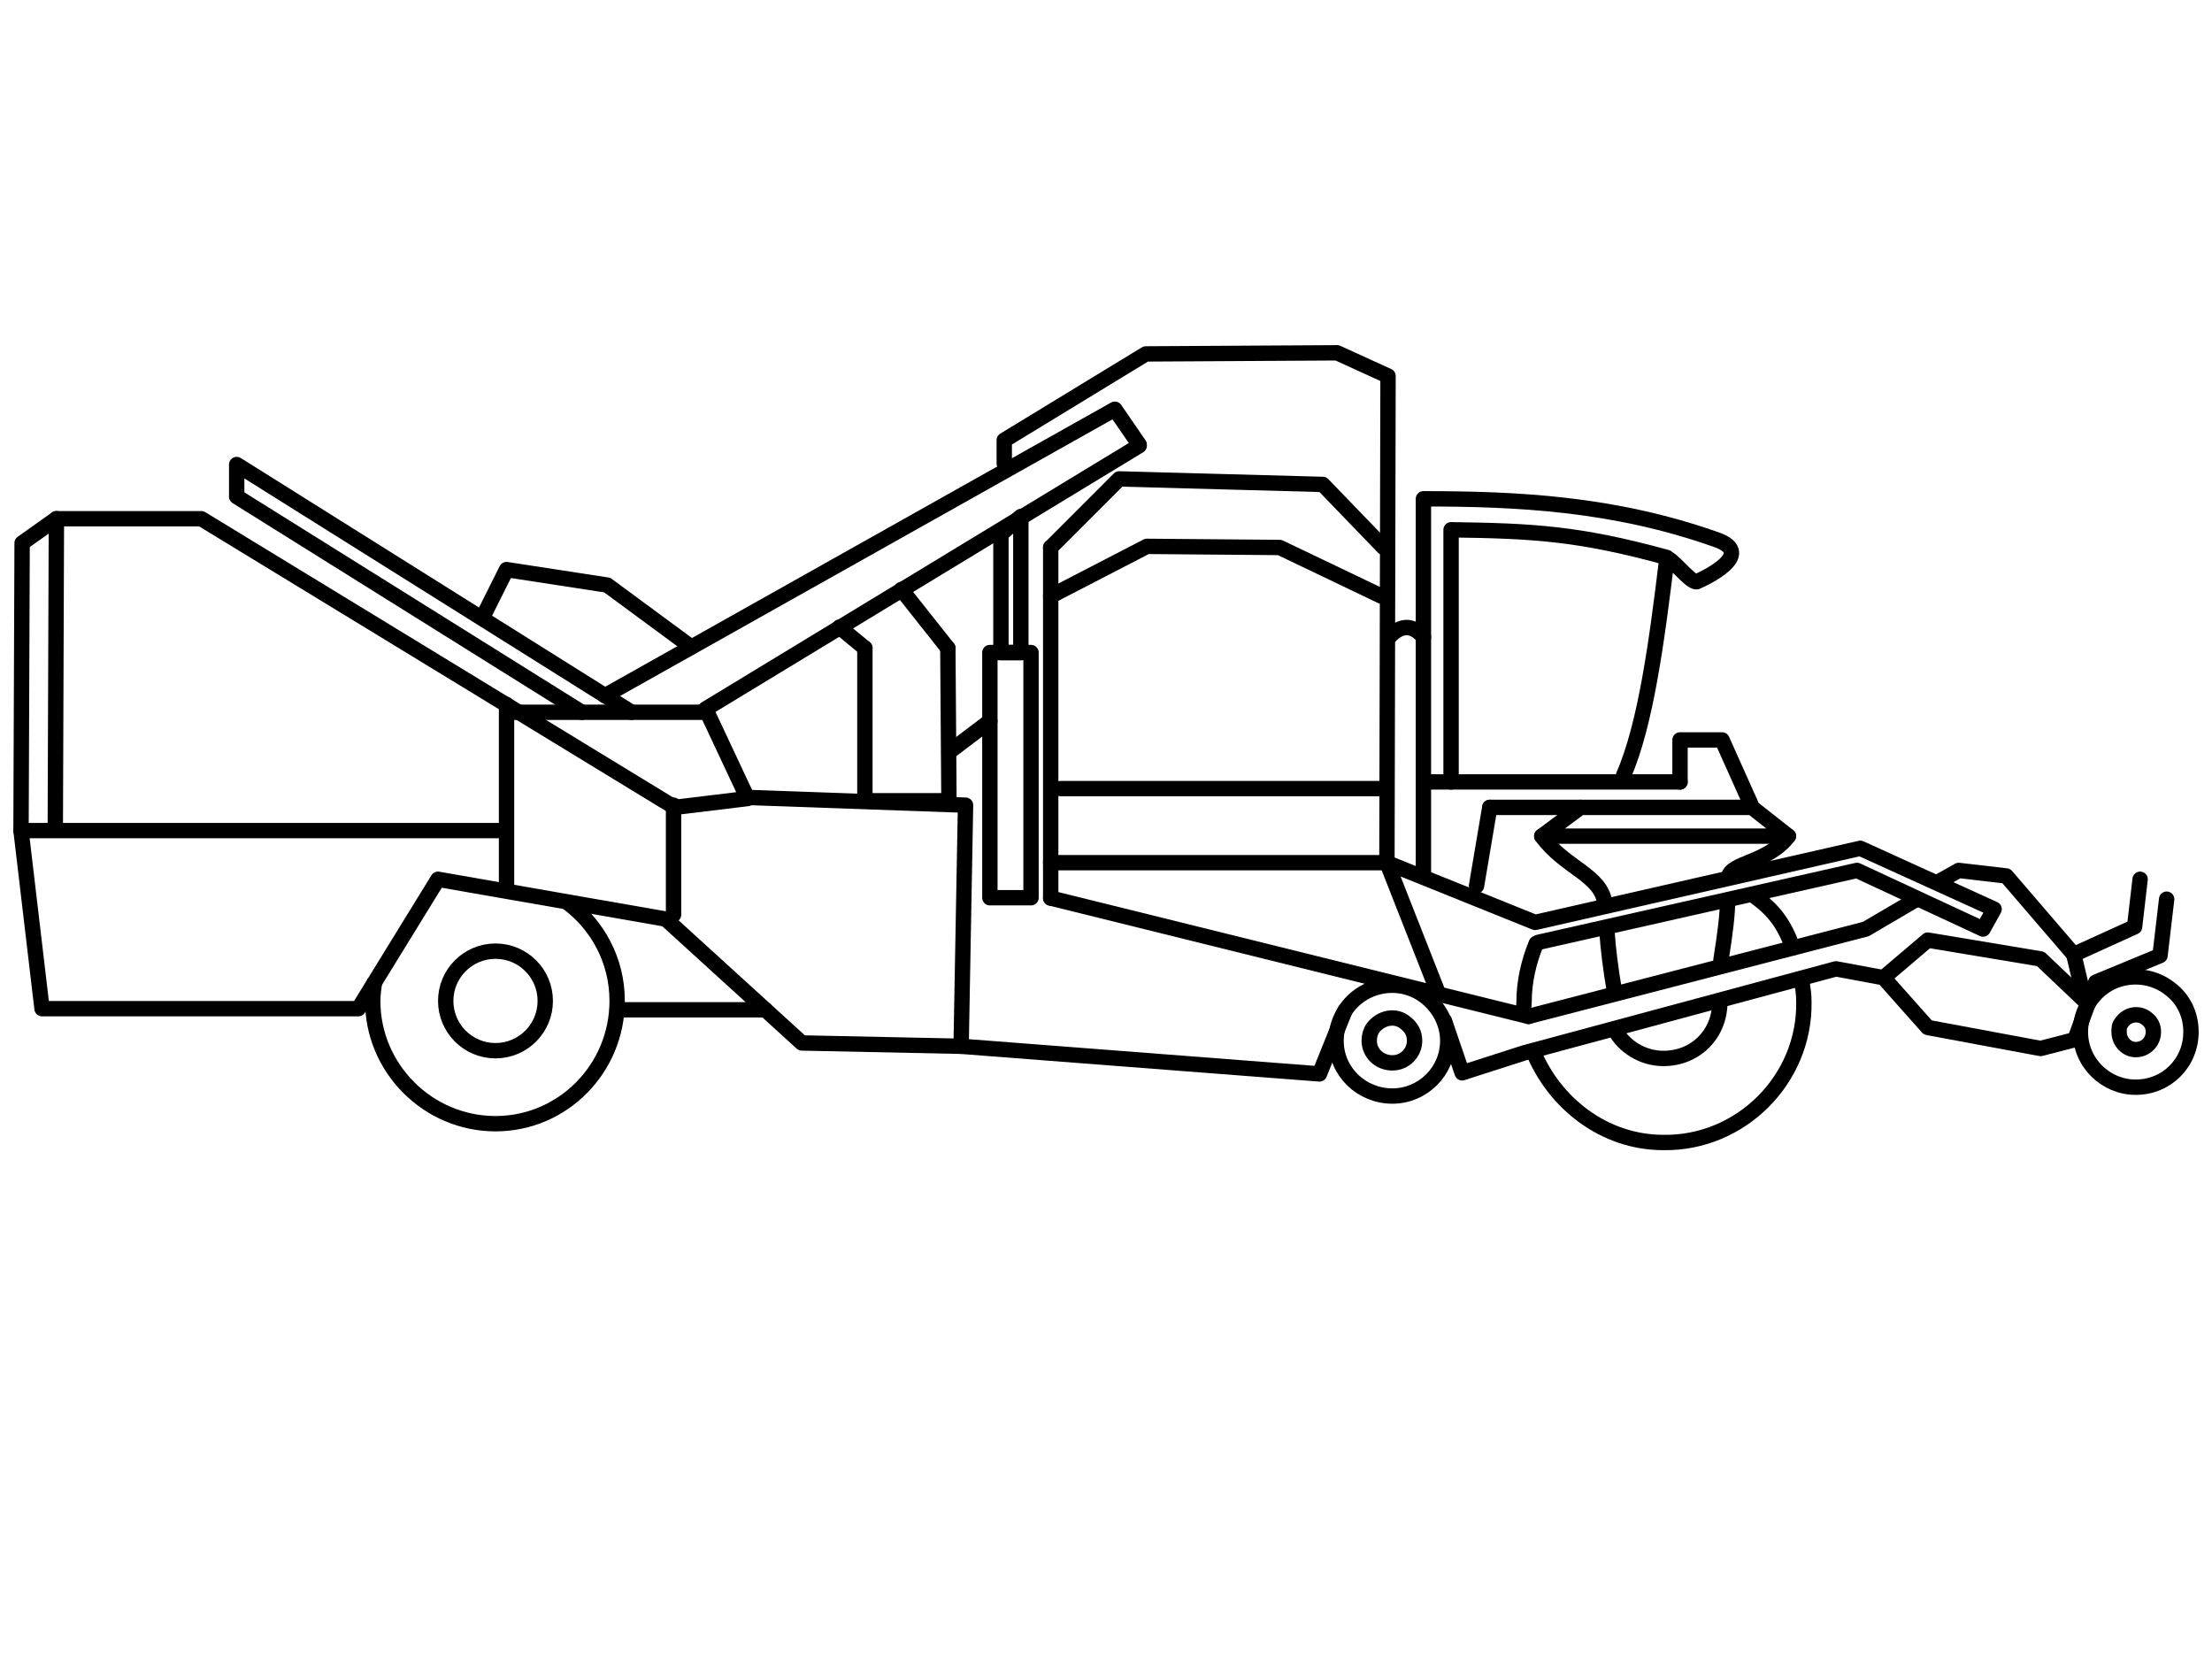 <?xml version="1.0" encoding="UTF-8"?>
<!DOCTYPE svg PUBLIC "-//W3C//DTD SVG 1.1//EN" "http://www.w3.org/Graphics/SVG/1.1/DTD/svg11.dtd">
<!-- Creator: CorelDRAW X7 -->
<svg xmlns="http://www.w3.org/2000/svg" xml:space="preserve" width="2in" height="1.5in" version="1.1" style="shape-rendering:geometricPrecision; text-rendering:geometricPrecision; image-rendering:optimizeQuality; fill-rule:evenodd; clip-rule:evenodd"
viewBox="0 0 2000 1500"
 xmlns:xlink="http://www.w3.org/1999/xlink">
 <defs>
  <style type="text/css">
   <![CDATA[
    .str1 {stroke:black;stroke-width:13.886}
    .str0 {stroke:black;stroke-width:13.886;stroke-linecap:round;stroke-linejoin:round}
    .fil0 {fill:none}
   ]]>
  </style>
 </defs>
 <g id="Layer_x0020_1">
  <path class="fil0 str0" d="M1959 813l-6 51 -58 24 -19 52 -31 8 -102 -19 -40 -45 -43 -8 -282 76 -56 18 -16 -47m-90 -9l-23 57 -324 -25 -144 -3 -123 -112 -206 -36 -72 117 -286 0 -19 -161 1 -260 31 -22 131 0 428 261 66 -8 -38 -81 392 -238"/>
  <path class="fil0 str1" d="M513 816c27,20 45,52 45,89 0,61 -49,111 -110,111 -61,0 -111,-50 -111,-111 0,-6 1,-13 2,-19"/>
  <path class="fil0 str0" d="M1378 914c-1,-5 0,-3 0,-8 0,-18 4,-36 11,-53m197 -43c18,13 27,25 35,47m8 29c1,8 2,12 2,20 1,70 -57,128 -127,127 -54,0 -99,-36 -118,-83"/>
  <polyline class="fil0 str0" points="438,555 458,515 549,529 625,585 "/>
  <polyline class="fil0 str0" points="547,629 1008,370 1030,402 "/>
  <polyline class="fil0 str0" points="526,644 214,449 214,420 571,644 "/>
  <line class="fil0 str0" x1="19" y1="751" x2="456" y2= "751" />
  <path class="fil0 str0" d="M1287 789c0,-94 0,-244 0,-338 84,0 172,4 265,37 37,13 -13,36 -18,38 -6,1 -26,-26 -27,-20 -9,74 -19,149 -39,195"/>
  <line class="fil0 str0" x1="458" y1="637" x2="458" y2= "805" />
  <line class="fil0 str0" x1="609" y1="728" x2="609" y2= "827" />
  <polyline class="fil0 str0" points="676,721 873,728 869,946 "/>
  <rect class="fil0 str0" x="895" y="590" width="37.212" height="221.69"/>
  <polygon class="fil0 str0" points="905,483 923,467 923,590 905,590 "/>
  <polyline class="fil0 str0" points="857,586 858,724 782,724 782,586 "/>
  <line class="fil0 str0" x1="759" y1="567" x2="782" y2= "586" />
  <line class="fil0 str0" x1="815" y1="533" x2="857" y2= "586" />
  <polyline class="fil0 str0" points="908,419 908,398 1036,320 1209,319 1255,340 1254,780 "/>
  <line class="fil0 str0" x1="950" y1="780" x2="1254" y2= "780" />
  <polyline class="fil0 str0" points="950,495 1012,433 1196,438 1251,495 "/>
  <line class="fil0 str0" x1="950" y1="812" x2="950" y2= "495" />
  <polyline class="fil0 str0" points="950,539 1037,494 1157,495 1249,539 "/>
  <line class="fil0 str0" x1="959" y1="713" x2="1248" y2= "713" />
  <line class="fil0 str0" x1="950" y1="812" x2="1382" y2= "919" />
  <line class="fil0 str0" x1="1293" y1="707" x2="1519" y2= "707" />
  <line class="fil0 str0" x1="1347" y1="730" x2="1335" y2= "801" />
  <polyline class="fil0 str0" points="1583,727 1557,669 1519,669 1519,707 "/>
  <polyline class="fil0 str0" points="1300,897 1254,780 1388,834 1682,767 1803,822 1793,840 1679,787 1391,852 "/>
  <path class="fil0 str0" d="M1382 919l305 -79 46 -27m22 -17l16 -9 43 5 61 71 55 -25 5 -43"/>
  <path class="fil0 str1" d="M1962 894c12,9 19,23 19,39 0,28 -22,50 -50,50 -27,0 -50,-22 -50,-50 0,-10 3,-19 8,-27 16,-25 50,-30 73,-12z"/>
  <path class="fil0 str1" d="M1941 921c4,3 6,7 6,12 0,9 -7,16 -16,16 -8,0 -15,-7 -15,-16 0,-3 0,-6 2,-8 5,-8 16,-10 23,-4z"/>
  <polyline class="fil0 str0" points="1703,884 1743,850 1845,867 1885,905 1875,863 "/>
  <g id="_865647232">
   <path class="fil0 str0" d="M1394 756c21,29 54,35 57,61m2 26c1,14 3,32 7,55"/>
   <path class="fil0 str0" d="M1617 756c-18,24 -53,24 -54,37m-1 21c0,12 -2,29 -6,54"/>
  </g>
  <path class="fil0 str0" d="M1312 707c0,-94 0,-134 0,-228 73,1 115,3 195,25"/>
  <path class="fil0 str1" d="M1290 902c11,9 19,23 19,39 0,28 -23,50 -50,50 -28,0 -51,-22 -51,-50 0,-10 3,-19 8,-27 16,-25 51,-31 74,-12z"/>
  <circle class="fil0 str1" cx="448" cy="905" r="45"/>
  <path class="fil0 str1" d="M1555 906c0,29 -22,51 -51,51 -19,0 -36,-11 -44,-26"/>
  <line class="fil0 str0" x1="50" y1="747" x2="51" y2= "469" />
  <line class="fil0 str0" x1="558" y1="913" x2="692" y2= "913" />
  <line class="fil0 str0" x1="461" y1="644" x2="638" y2= "644" />
  <line class="fil0 str0" x1="858" y1="680" x2="895" y2= "652" />
  <path class="fil0 str1" d="M1271 925c5,4 8,9 8,16 0,11 -9,20 -20,20 -12,0 -21,-9 -21,-20 0,-4 1,-8 3,-11 7,-10 21,-13 30,-5z"/>
  <path class="fil0 str0" d="M1256 576c10,-11 21,-12 31,0"/>
  <polygon class="fil0 str0" points="1429,730 1394,756 1617,756 1584,730 "/>
  <line class="fil0 str0" x1="1347" y1="730" x2="1429" y2= "730" />
 </g>
</svg>
